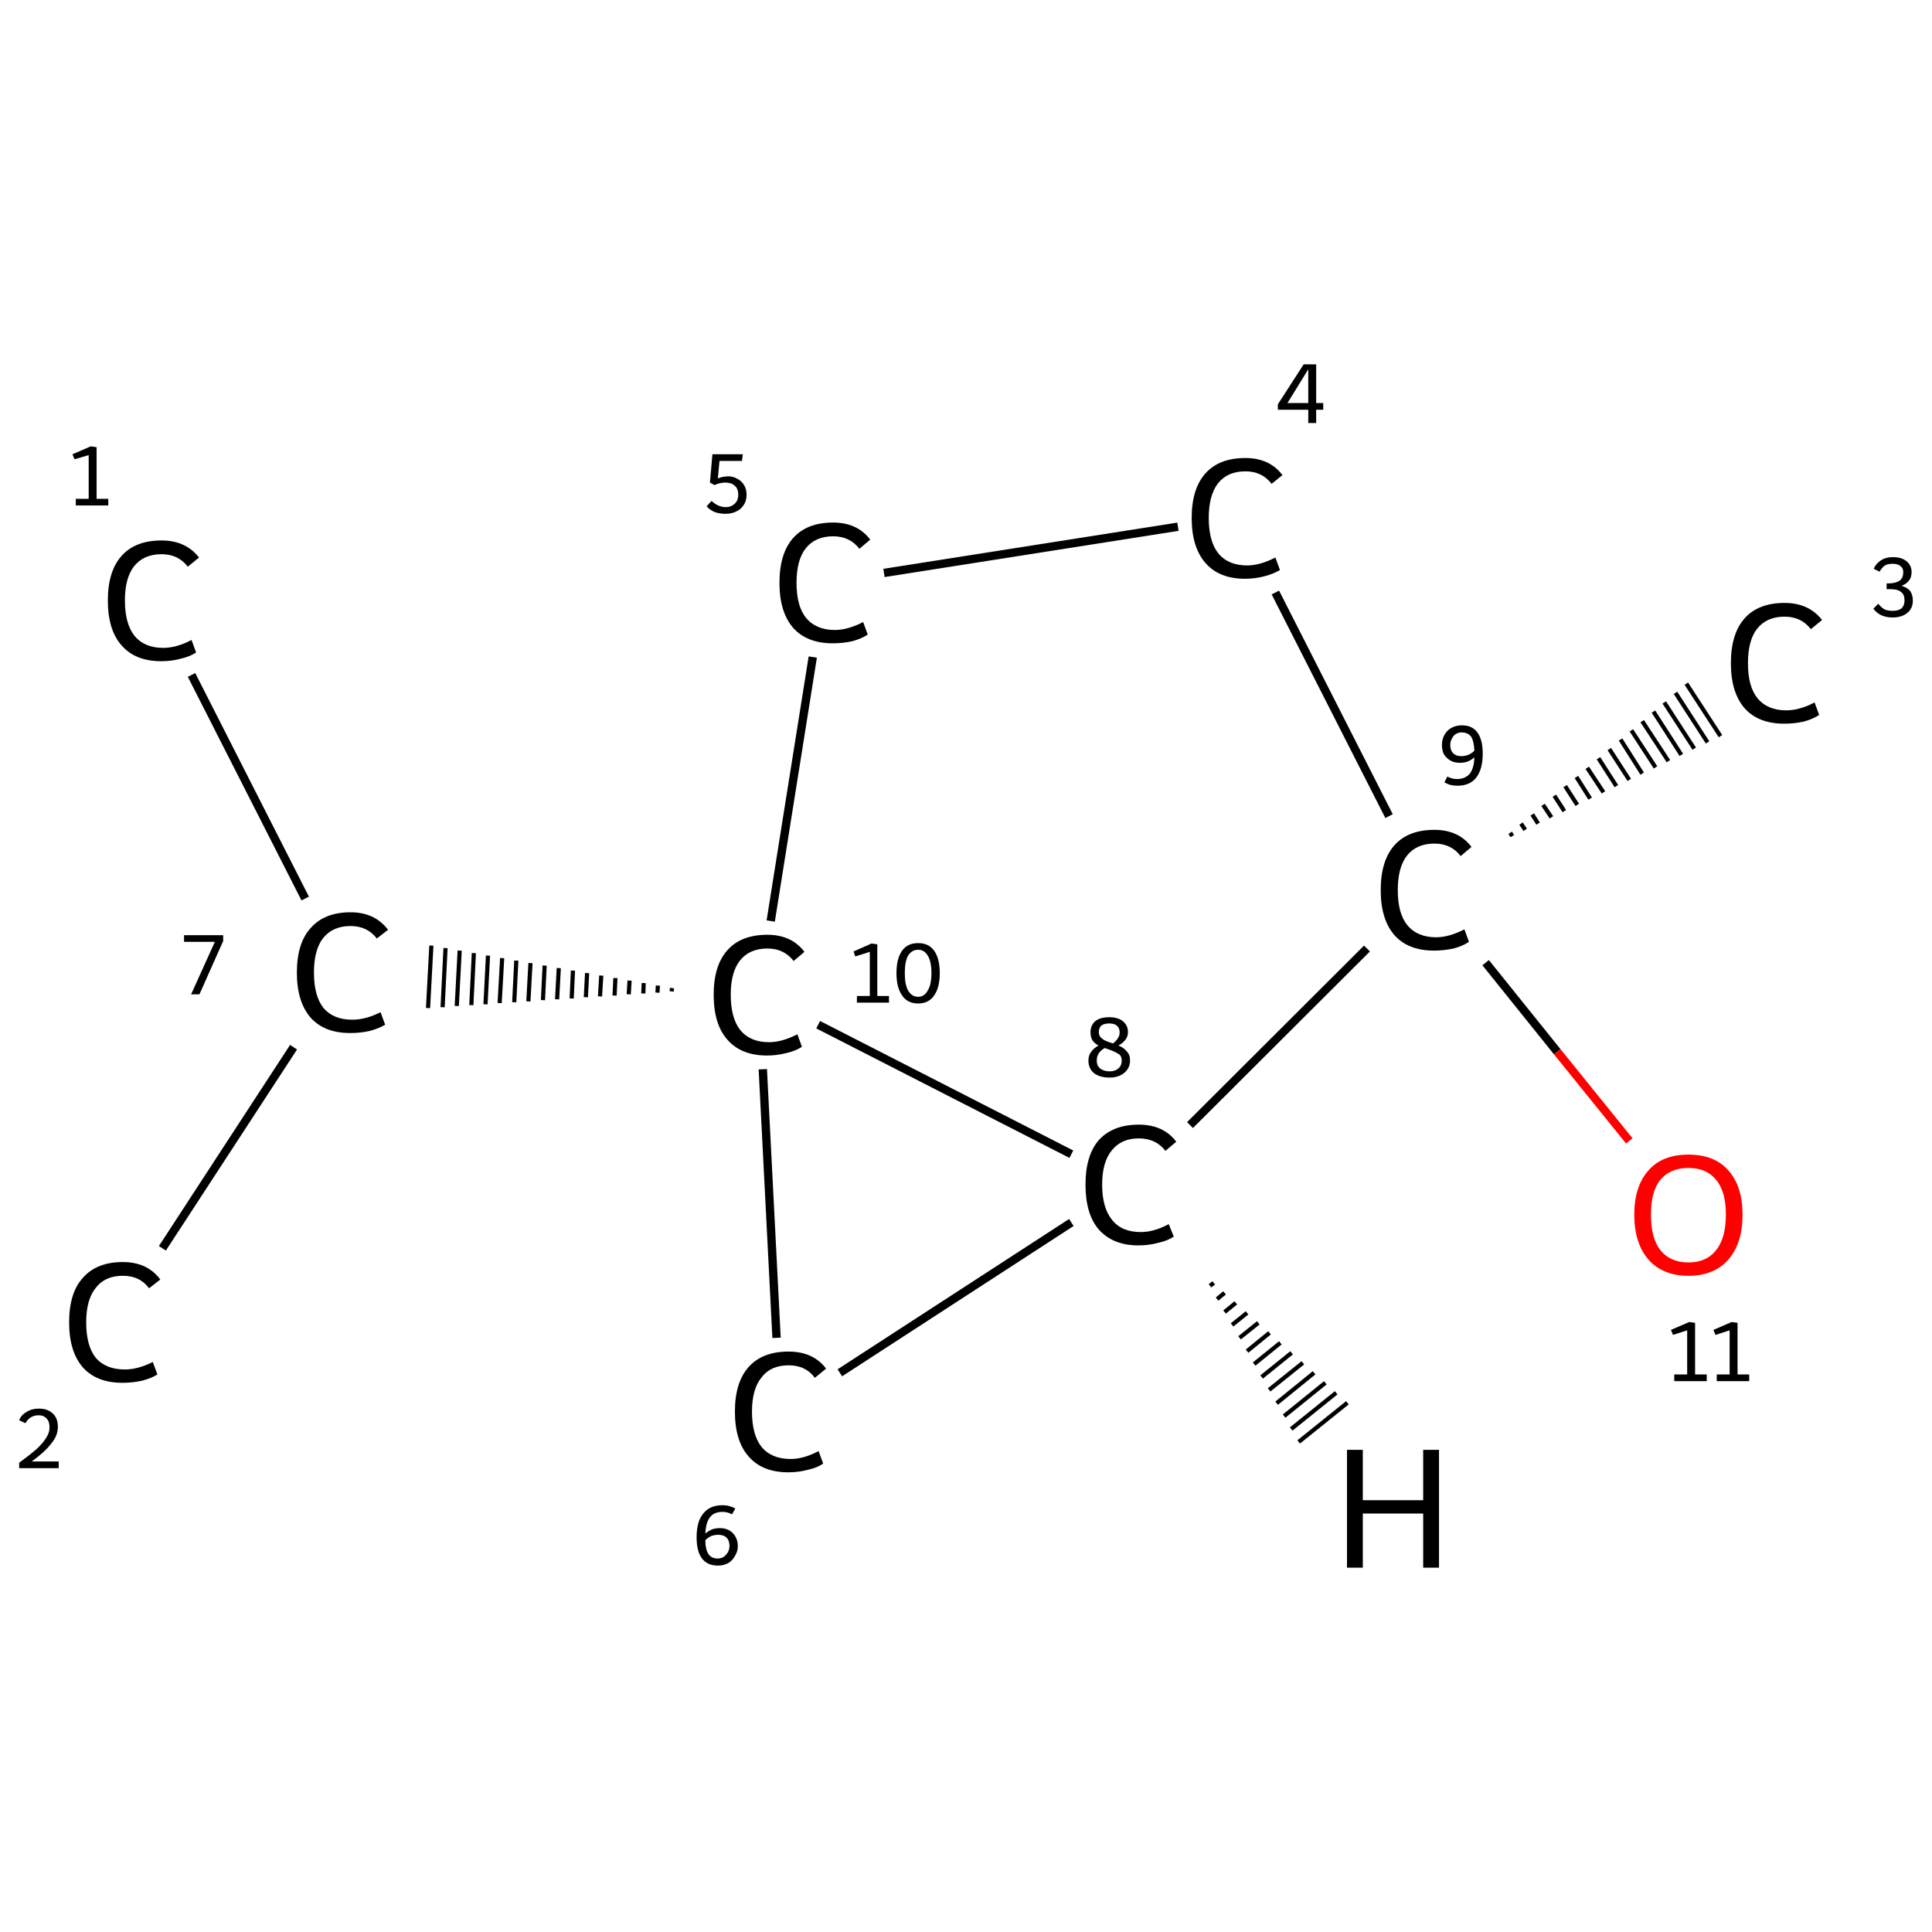 <?xml version='1.0' encoding='iso-8859-1'?>
<svg version='1.1' baseProfile='full'
              xmlns='http://www.w3.org/2000/svg'
                      xmlns:rdkit='http://www.rdkit.org/xml'
                      xmlns:xlink='http://www.w3.org/1999/xlink'
                  xml:space='preserve'
width='464px' height='464px' viewBox='0 0 464 464'>
<!-- END OF HEADER -->
<rect style='opacity:1.0;fill:#FFFFFF;stroke:none' width='464.0' height='464.0' x='0.0' y='0.0'> </rect>
<path class='bond-0 atom-0 atom-1' d='M 46.0,162.1 L 73.3,215.8' style='fill:none;fill-rule:evenodd;stroke:#000000;stroke-width:2.0px;stroke-linecap:butt;stroke-linejoin:miter;stroke-opacity:1' />
<path class='bond-1 atom-1 atom-2' d='M 70.5,251.5 L 39.0,299.8' style='fill:none;fill-rule:evenodd;stroke:#000000;stroke-width:2.0px;stroke-linecap:butt;stroke-linejoin:miter;stroke-opacity:1' />
<path class='bond-2 atom-3 atom-1' d='M 161.4,237.3 L 161.3,238.1' style='fill:none;fill-rule:evenodd;stroke:#000000;stroke-width:1.0px;stroke-linecap:butt;stroke-linejoin:miter;stroke-opacity:1' />
<path class='bond-2 atom-3 atom-1' d='M 158.0,236.7 L 157.9,238.4' style='fill:none;fill-rule:evenodd;stroke:#000000;stroke-width:1.0px;stroke-linecap:butt;stroke-linejoin:miter;stroke-opacity:1' />
<path class='bond-2 atom-3 atom-1' d='M 154.6,236.1 L 154.5,238.6' style='fill:none;fill-rule:evenodd;stroke:#000000;stroke-width:1.0px;stroke-linecap:butt;stroke-linejoin:miter;stroke-opacity:1' />
<path class='bond-2 atom-3 atom-1' d='M 151.2,235.5 L 151.0,238.8' style='fill:none;fill-rule:evenodd;stroke:#000000;stroke-width:1.0px;stroke-linecap:butt;stroke-linejoin:miter;stroke-opacity:1' />
<path class='bond-2 atom-3 atom-1' d='M 147.8,234.9 L 147.6,239.1' style='fill:none;fill-rule:evenodd;stroke:#000000;stroke-width:1.0px;stroke-linecap:butt;stroke-linejoin:miter;stroke-opacity:1' />
<path class='bond-2 atom-3 atom-1' d='M 144.4,234.3 L 144.1,239.3' style='fill:none;fill-rule:evenodd;stroke:#000000;stroke-width:1.0px;stroke-linecap:butt;stroke-linejoin:miter;stroke-opacity:1' />
<path class='bond-2 atom-3 atom-1' d='M 141.0,233.7 L 140.7,239.5' style='fill:none;fill-rule:evenodd;stroke:#000000;stroke-width:1.0px;stroke-linecap:butt;stroke-linejoin:miter;stroke-opacity:1' />
<path class='bond-2 atom-3 atom-1' d='M 137.6,233.1 L 137.3,239.8' style='fill:none;fill-rule:evenodd;stroke:#000000;stroke-width:1.0px;stroke-linecap:butt;stroke-linejoin:miter;stroke-opacity:1' />
<path class='bond-2 atom-3 atom-1' d='M 134.2,232.5 L 133.8,240.0' style='fill:none;fill-rule:evenodd;stroke:#000000;stroke-width:1.0px;stroke-linecap:butt;stroke-linejoin:miter;stroke-opacity:1' />
<path class='bond-2 atom-3 atom-1' d='M 130.8,231.9 L 130.4,240.2' style='fill:none;fill-rule:evenodd;stroke:#000000;stroke-width:1.0px;stroke-linecap:butt;stroke-linejoin:miter;stroke-opacity:1' />
<path class='bond-2 atom-3 atom-1' d='M 127.4,231.3 L 126.9,240.5' style='fill:none;fill-rule:evenodd;stroke:#000000;stroke-width:1.0px;stroke-linecap:butt;stroke-linejoin:miter;stroke-opacity:1' />
<path class='bond-2 atom-3 atom-1' d='M 124.0,230.7 L 123.5,240.7' style='fill:none;fill-rule:evenodd;stroke:#000000;stroke-width:1.0px;stroke-linecap:butt;stroke-linejoin:miter;stroke-opacity:1' />
<path class='bond-2 atom-3 atom-1' d='M 120.6,230.1 L 120.0,240.9' style='fill:none;fill-rule:evenodd;stroke:#000000;stroke-width:1.0px;stroke-linecap:butt;stroke-linejoin:miter;stroke-opacity:1' />
<path class='bond-2 atom-3 atom-1' d='M 117.2,229.5 L 116.6,241.2' style='fill:none;fill-rule:evenodd;stroke:#000000;stroke-width:1.0px;stroke-linecap:butt;stroke-linejoin:miter;stroke-opacity:1' />
<path class='bond-2 atom-3 atom-1' d='M 113.8,228.9 L 113.2,241.4' style='fill:none;fill-rule:evenodd;stroke:#000000;stroke-width:1.0px;stroke-linecap:butt;stroke-linejoin:miter;stroke-opacity:1' />
<path class='bond-2 atom-3 atom-1' d='M 110.4,228.3 L 109.7,241.6' style='fill:none;fill-rule:evenodd;stroke:#000000;stroke-width:1.0px;stroke-linecap:butt;stroke-linejoin:miter;stroke-opacity:1' />
<path class='bond-2 atom-3 atom-1' d='M 107.0,227.7 L 106.3,241.9' style='fill:none;fill-rule:evenodd;stroke:#000000;stroke-width:1.0px;stroke-linecap:butt;stroke-linejoin:miter;stroke-opacity:1' />
<path class='bond-2 atom-3 atom-1' d='M 103.6,227.1 L 102.8,242.1' style='fill:none;fill-rule:evenodd;stroke:#000000;stroke-width:1.0px;stroke-linecap:butt;stroke-linejoin:miter;stroke-opacity:1' />
<path class='bond-3 atom-3 atom-4' d='M 185.1,221.2 L 195.2,157.8' style='fill:none;fill-rule:evenodd;stroke:#000000;stroke-width:2.0px;stroke-linecap:butt;stroke-linejoin:miter;stroke-opacity:1' />
<path class='bond-4 atom-4 atom-5' d='M 212.3,137.6 L 282.9,126.5' style='fill:none;fill-rule:evenodd;stroke:#000000;stroke-width:2.0px;stroke-linecap:butt;stroke-linejoin:miter;stroke-opacity:1' />
<path class='bond-5 atom-5 atom-6' d='M 306.3,142.3 L 333.6,196.0' style='fill:none;fill-rule:evenodd;stroke:#000000;stroke-width:2.0px;stroke-linecap:butt;stroke-linejoin:miter;stroke-opacity:1' />
<path class='bond-6 atom-6 atom-7' d='M 362.7,200.0 L 363.2,200.8' style='fill:none;fill-rule:evenodd;stroke:#000000;stroke-width:1.0px;stroke-linecap:butt;stroke-linejoin:miter;stroke-opacity:1' />
<path class='bond-6 atom-6 atom-7' d='M 365.3,197.8 L 366.3,199.3' style='fill:none;fill-rule:evenodd;stroke:#000000;stroke-width:1.0px;stroke-linecap:butt;stroke-linejoin:miter;stroke-opacity:1' />
<path class='bond-6 atom-6 atom-7' d='M 368.0,195.6 L 369.4,197.8' style='fill:none;fill-rule:evenodd;stroke:#000000;stroke-width:1.0px;stroke-linecap:butt;stroke-linejoin:miter;stroke-opacity:1' />
<path class='bond-6 atom-6 atom-7' d='M 370.6,193.3 L 372.6,196.3' style='fill:none;fill-rule:evenodd;stroke:#000000;stroke-width:1.0px;stroke-linecap:butt;stroke-linejoin:miter;stroke-opacity:1' />
<path class='bond-6 atom-6 atom-7' d='M 373.3,191.1 L 375.7,194.8' style='fill:none;fill-rule:evenodd;stroke:#000000;stroke-width:1.0px;stroke-linecap:butt;stroke-linejoin:miter;stroke-opacity:1' />
<path class='bond-6 atom-6 atom-7' d='M 375.9,188.8 L 378.8,193.3' style='fill:none;fill-rule:evenodd;stroke:#000000;stroke-width:1.0px;stroke-linecap:butt;stroke-linejoin:miter;stroke-opacity:1' />
<path class='bond-6 atom-6 atom-7' d='M 378.6,186.6 L 381.9,191.8' style='fill:none;fill-rule:evenodd;stroke:#000000;stroke-width:1.0px;stroke-linecap:butt;stroke-linejoin:miter;stroke-opacity:1' />
<path class='bond-6 atom-6 atom-7' d='M 381.2,184.4 L 385.1,190.3' style='fill:none;fill-rule:evenodd;stroke:#000000;stroke-width:1.0px;stroke-linecap:butt;stroke-linejoin:miter;stroke-opacity:1' />
<path class='bond-6 atom-6 atom-7' d='M 383.9,182.1 L 388.2,188.8' style='fill:none;fill-rule:evenodd;stroke:#000000;stroke-width:1.0px;stroke-linecap:butt;stroke-linejoin:miter;stroke-opacity:1' />
<path class='bond-6 atom-6 atom-7' d='M 386.5,179.9 L 391.3,187.3' style='fill:none;fill-rule:evenodd;stroke:#000000;stroke-width:1.0px;stroke-linecap:butt;stroke-linejoin:miter;stroke-opacity:1' />
<path class='bond-6 atom-6 atom-7' d='M 389.2,177.6 L 394.4,185.8' style='fill:none;fill-rule:evenodd;stroke:#000000;stroke-width:1.0px;stroke-linecap:butt;stroke-linejoin:miter;stroke-opacity:1' />
<path class='bond-6 atom-6 atom-7' d='M 391.8,175.4 L 397.6,184.3' style='fill:none;fill-rule:evenodd;stroke:#000000;stroke-width:1.0px;stroke-linecap:butt;stroke-linejoin:miter;stroke-opacity:1' />
<path class='bond-6 atom-6 atom-7' d='M 394.4,173.2 L 400.7,182.8' style='fill:none;fill-rule:evenodd;stroke:#000000;stroke-width:1.0px;stroke-linecap:butt;stroke-linejoin:miter;stroke-opacity:1' />
<path class='bond-6 atom-6 atom-7' d='M 397.1,170.9 L 403.8,181.3' style='fill:none;fill-rule:evenodd;stroke:#000000;stroke-width:1.0px;stroke-linecap:butt;stroke-linejoin:miter;stroke-opacity:1' />
<path class='bond-6 atom-6 atom-7' d='M 399.7,168.7 L 406.9,179.8' style='fill:none;fill-rule:evenodd;stroke:#000000;stroke-width:1.0px;stroke-linecap:butt;stroke-linejoin:miter;stroke-opacity:1' />
<path class='bond-6 atom-6 atom-7' d='M 402.4,166.4 L 410.1,178.3' style='fill:none;fill-rule:evenodd;stroke:#000000;stroke-width:1.0px;stroke-linecap:butt;stroke-linejoin:miter;stroke-opacity:1' />
<path class='bond-6 atom-6 atom-7' d='M 405.0,164.2 L 413.2,176.8' style='fill:none;fill-rule:evenodd;stroke:#000000;stroke-width:1.0px;stroke-linecap:butt;stroke-linejoin:miter;stroke-opacity:1' />
<path class='bond-7 atom-6 atom-8' d='M 356.8,231.2 L 374.0,252.6' style='fill:none;fill-rule:evenodd;stroke:#000000;stroke-width:2.0px;stroke-linecap:butt;stroke-linejoin:miter;stroke-opacity:1' />
<path class='bond-7 atom-6 atom-8' d='M 374.0,252.6 L 391.3,274.0' style='fill:none;fill-rule:evenodd;stroke:#FF0000;stroke-width:2.0px;stroke-linecap:butt;stroke-linejoin:miter;stroke-opacity:1' />
<path class='bond-8 atom-6 atom-9' d='M 328.3,227.8 L 285.8,270.2' style='fill:none;fill-rule:evenodd;stroke:#000000;stroke-width:2.0px;stroke-linecap:butt;stroke-linejoin:miter;stroke-opacity:1' />
<path class='bond-9 atom-9 atom-10' d='M 257.3,293.6 L 201.7,329.7' style='fill:none;fill-rule:evenodd;stroke:#000000;stroke-width:2.0px;stroke-linecap:butt;stroke-linejoin:miter;stroke-opacity:1' />
<path class='bond-10 atom-9 atom-3' d='M 257.3,277.2 L 196.5,246.1' style='fill:none;fill-rule:evenodd;stroke:#000000;stroke-width:2.0px;stroke-linecap:butt;stroke-linejoin:miter;stroke-opacity:1' />
<path class='bond-11 atom-10 atom-3' d='M 186.5,321.3 L 183.2,256.8' style='fill:none;fill-rule:evenodd;stroke:#000000;stroke-width:2.0px;stroke-linecap:butt;stroke-linejoin:miter;stroke-opacity:1' />
<path class='bond-12 atom-9 atom-11' d='M 291.5,308.1 L 290.6,308.8' style='fill:none;fill-rule:evenodd;stroke:#000000;stroke-width:1.0px;stroke-linecap:butt;stroke-linejoin:miter;stroke-opacity:1' />
<path class='bond-12 atom-9 atom-11' d='M 294.1,310.5 L 292.3,312.0' style='fill:none;fill-rule:evenodd;stroke:#000000;stroke-width:1.0px;stroke-linecap:butt;stroke-linejoin:miter;stroke-opacity:1' />
<path class='bond-12 atom-9 atom-11' d='M 296.8,312.9 L 294.1,315.1' style='fill:none;fill-rule:evenodd;stroke:#000000;stroke-width:1.0px;stroke-linecap:butt;stroke-linejoin:miter;stroke-opacity:1' />
<path class='bond-12 atom-9 atom-11' d='M 299.5,315.3 L 295.9,318.2' style='fill:none;fill-rule:evenodd;stroke:#000000;stroke-width:1.0px;stroke-linecap:butt;stroke-linejoin:miter;stroke-opacity:1' />
<path class='bond-12 atom-9 atom-11' d='M 302.2,317.7 L 297.7,321.3' style='fill:none;fill-rule:evenodd;stroke:#000000;stroke-width:1.0px;stroke-linecap:butt;stroke-linejoin:miter;stroke-opacity:1' />
<path class='bond-12 atom-9 atom-11' d='M 304.9,320.1 L 299.5,324.5' style='fill:none;fill-rule:evenodd;stroke:#000000;stroke-width:1.0px;stroke-linecap:butt;stroke-linejoin:miter;stroke-opacity:1' />
<path class='bond-12 atom-9 atom-11' d='M 307.5,322.5 L 301.2,327.6' style='fill:none;fill-rule:evenodd;stroke:#000000;stroke-width:1.0px;stroke-linecap:butt;stroke-linejoin:miter;stroke-opacity:1' />
<path class='bond-12 atom-9 atom-11' d='M 310.2,324.9 L 303.0,330.7' style='fill:none;fill-rule:evenodd;stroke:#000000;stroke-width:1.0px;stroke-linecap:butt;stroke-linejoin:miter;stroke-opacity:1' />
<path class='bond-12 atom-9 atom-11' d='M 312.9,327.3 L 304.8,333.8' style='fill:none;fill-rule:evenodd;stroke:#000000;stroke-width:1.0px;stroke-linecap:butt;stroke-linejoin:miter;stroke-opacity:1' />
<path class='bond-12 atom-9 atom-11' d='M 315.6,329.7 L 306.6,337.0' style='fill:none;fill-rule:evenodd;stroke:#000000;stroke-width:1.0px;stroke-linecap:butt;stroke-linejoin:miter;stroke-opacity:1' />
<path class='bond-12 atom-9 atom-11' d='M 318.3,332.1 L 308.4,340.1' style='fill:none;fill-rule:evenodd;stroke:#000000;stroke-width:1.0px;stroke-linecap:butt;stroke-linejoin:miter;stroke-opacity:1' />
<path class='bond-12 atom-9 atom-11' d='M 320.9,334.5 L 310.1,343.2' style='fill:none;fill-rule:evenodd;stroke:#000000;stroke-width:1.0px;stroke-linecap:butt;stroke-linejoin:miter;stroke-opacity:1' />
<path class='bond-12 atom-9 atom-11' d='M 323.6,336.9 L 311.9,346.3' style='fill:none;fill-rule:evenodd;stroke:#000000;stroke-width:1.0px;stroke-linecap:butt;stroke-linejoin:miter;stroke-opacity:1' />
<path class='atom-0' d='M 25.9 144.2
Q 25.9 137.2, 29.2 133.5
Q 32.5 129.8, 38.8 129.8
Q 44.6 129.8, 47.8 133.9
L 45.1 136.1
Q 42.8 133.1, 38.8 133.1
Q 34.5 133.1, 32.2 136.0
Q 30.0 138.8, 30.0 144.2
Q 30.0 149.8, 32.3 152.7
Q 34.7 155.6, 39.2 155.6
Q 42.4 155.6, 46.0 153.7
L 47.1 156.7
Q 45.6 157.7, 43.4 158.2
Q 41.2 158.8, 38.7 158.8
Q 32.5 158.8, 29.2 155.0
Q 25.9 151.3, 25.9 144.2
' fill='#000000'/>
<path class='atom-1' d='M 71.3 233.6
Q 71.3 226.5, 74.6 222.9
Q 77.9 219.1, 84.2 219.1
Q 90.0 219.1, 93.2 223.3
L 90.5 225.4
Q 88.2 222.4, 84.2 222.4
Q 79.9 222.4, 77.6 225.3
Q 75.4 228.1, 75.4 233.6
Q 75.4 239.2, 77.7 242.1
Q 80.1 244.9, 84.6 244.9
Q 87.8 244.9, 91.4 243.1
L 92.5 246.1
Q 91.0 247.0, 88.8 247.6
Q 86.6 248.1, 84.1 248.1
Q 77.9 248.1, 74.6 244.4
Q 71.3 240.6, 71.3 233.6
' fill='#000000'/>
<path class='atom-2' d='M 16.6 317.6
Q 16.6 310.5, 19.9 306.9
Q 23.2 303.1, 29.5 303.1
Q 35.4 303.1, 38.5 307.3
L 35.8 309.4
Q 33.6 306.4, 29.5 306.4
Q 25.2 306.4, 23.0 309.3
Q 20.7 312.1, 20.7 317.6
Q 20.7 323.2, 23.0 326.1
Q 25.4 328.9, 30.0 328.9
Q 33.1 328.9, 36.7 327.1
L 37.8 330.1
Q 36.4 331.0, 34.1 331.6
Q 31.9 332.1, 29.4 332.1
Q 23.2 332.1, 19.9 328.4
Q 16.6 324.6, 16.6 317.6
' fill='#000000'/>
<path class='atom-3' d='M 171.4 238.9
Q 171.4 231.9, 174.7 228.2
Q 178.0 224.5, 184.3 224.5
Q 190.1 224.5, 193.2 228.6
L 190.6 230.8
Q 188.3 227.8, 184.3 227.8
Q 180.0 227.8, 177.7 230.7
Q 175.5 233.5, 175.5 238.9
Q 175.5 244.5, 177.8 247.4
Q 180.2 250.3, 184.7 250.3
Q 187.8 250.3, 191.5 248.4
L 192.6 251.4
Q 191.1 252.4, 188.9 252.9
Q 186.6 253.5, 184.2 253.5
Q 178.0 253.5, 174.7 249.7
Q 171.4 246.0, 171.4 238.9
' fill='#000000'/>
<path class='atom-4' d='M 187.2 140.0
Q 187.2 132.9, 190.5 129.2
Q 193.8 125.5, 200.1 125.5
Q 205.9 125.5, 209.0 129.6
L 206.4 131.8
Q 204.1 128.8, 200.1 128.8
Q 195.8 128.8, 193.5 131.7
Q 191.3 134.5, 191.3 140.0
Q 191.3 145.6, 193.6 148.4
Q 196.0 151.3, 200.5 151.3
Q 203.6 151.3, 207.3 149.4
L 208.4 152.4
Q 206.9 153.4, 204.7 154.0
Q 202.4 154.5, 200.0 154.5
Q 193.8 154.5, 190.5 150.8
Q 187.2 147.0, 187.2 140.0
' fill='#000000'/>
<path class='atom-5' d='M 286.2 124.4
Q 286.2 117.4, 289.5 113.7
Q 292.8 110.0, 299.1 110.0
Q 304.9 110.0, 308.0 114.1
L 305.4 116.2
Q 303.1 113.2, 299.1 113.2
Q 294.8 113.2, 292.5 116.1
Q 290.3 119.0, 290.3 124.4
Q 290.3 130.0, 292.6 132.9
Q 295.0 135.8, 299.5 135.8
Q 302.6 135.8, 306.3 133.9
L 307.4 136.9
Q 305.9 137.8, 303.7 138.4
Q 301.4 139.0, 299.0 139.0
Q 292.8 139.0, 289.5 135.2
Q 286.2 131.4, 286.2 124.4
' fill='#000000'/>
<path class='atom-6' d='M 331.6 213.8
Q 331.6 206.7, 334.9 203.0
Q 338.2 199.3, 344.5 199.3
Q 350.3 199.3, 353.4 203.4
L 350.8 205.6
Q 348.5 202.6, 344.5 202.6
Q 340.2 202.6, 337.9 205.5
Q 335.7 208.3, 335.7 213.8
Q 335.7 219.4, 338.0 222.2
Q 340.4 225.1, 344.9 225.1
Q 348.0 225.1, 351.7 223.2
L 352.8 226.2
Q 351.3 227.2, 349.1 227.8
Q 346.8 228.3, 344.4 228.3
Q 338.2 228.3, 334.9 224.6
Q 331.6 220.8, 331.6 213.8
' fill='#000000'/>
<path class='atom-7' d='M 415.7 159.3
Q 415.7 152.2, 419.0 148.5
Q 422.3 144.8, 428.6 144.8
Q 434.4 144.8, 437.6 148.9
L 434.9 151.1
Q 432.6 148.1, 428.6 148.1
Q 424.3 148.1, 422.0 151.0
Q 419.8 153.8, 419.8 159.3
Q 419.8 164.9, 422.1 167.7
Q 424.5 170.6, 429.0 170.6
Q 432.2 170.6, 435.8 168.7
L 436.9 171.7
Q 435.4 172.7, 433.2 173.3
Q 431.0 173.8, 428.5 173.8
Q 422.3 173.8, 419.0 170.1
Q 415.7 166.3, 415.7 159.3
' fill='#000000'/>
<path class='atom-8' d='M 392.5 291.7
Q 392.5 284.9, 395.9 281.1
Q 399.2 277.3, 405.5 277.3
Q 411.8 277.3, 415.1 281.1
Q 418.5 284.9, 418.5 291.7
Q 418.5 298.6, 415.1 302.5
Q 411.7 306.4, 405.5 306.4
Q 399.3 306.4, 395.9 302.5
Q 392.5 298.6, 392.5 291.7
M 405.5 303.2
Q 409.8 303.2, 412.1 300.3
Q 414.5 297.4, 414.5 291.7
Q 414.5 286.1, 412.1 283.3
Q 409.8 280.5, 405.5 280.5
Q 401.2 280.5, 398.8 283.3
Q 396.5 286.1, 396.5 291.7
Q 396.5 297.4, 398.8 300.3
Q 401.2 303.2, 405.5 303.2
' fill='#FF0000'/>
<path class='atom-9' d='M 260.7 284.5
Q 260.7 277.5, 263.9 273.8
Q 267.3 270.1, 273.5 270.1
Q 279.4 270.1, 282.5 274.2
L 279.9 276.4
Q 277.6 273.4, 273.5 273.4
Q 269.3 273.4, 267.0 276.3
Q 264.7 279.1, 264.7 284.5
Q 264.7 290.1, 267.1 293.0
Q 269.4 295.9, 274.0 295.9
Q 277.1 295.9, 280.7 294.0
L 281.9 297.0
Q 280.4 298.0, 278.1 298.5
Q 275.9 299.1, 273.4 299.1
Q 267.3 299.1, 263.9 295.3
Q 260.7 291.6, 260.7 284.5
' fill='#000000'/>
<path class='atom-10' d='M 176.5 339.0
Q 176.5 332.0, 179.8 328.3
Q 183.1 324.6, 189.4 324.6
Q 195.3 324.6, 198.4 328.7
L 195.7 330.9
Q 193.5 327.9, 189.4 327.9
Q 185.1 327.9, 182.9 330.8
Q 180.6 333.6, 180.6 339.0
Q 180.6 344.6, 182.9 347.5
Q 185.3 350.4, 189.9 350.4
Q 193.0 350.4, 196.6 348.5
L 197.7 351.5
Q 196.3 352.5, 194.0 353.0
Q 191.8 353.6, 189.3 353.6
Q 183.1 353.6, 179.8 349.8
Q 176.5 346.1, 176.5 339.0
' fill='#000000'/>
<path class='atom-11' d='M 323.5 348.2
L 327.3 348.2
L 327.3 360.3
L 341.8 360.3
L 341.8 348.2
L 345.6 348.2
L 345.6 376.5
L 341.8 376.5
L 341.8 363.5
L 327.3 363.5
L 327.3 376.5
L 323.5 376.5
L 323.5 348.2
' fill='#000000'/>
<path class='note' d='M 18.2 119.8
L 21.3 119.8
L 21.3 109.3
L 17.9 110.3
L 17.4 109.1
L 21.8 107.2
L 23.2 107.4
L 23.2 119.8
L 26.0 119.8
L 26.0 121.4
L 18.2 121.4
L 18.2 119.8
' fill='#000000'/>
<path class='note' d='M 51.6 226.2
L 44.2 226.2
L 44.2 224.6
L 53.6 224.6
L 53.6 226.0
L 47.9 238.8
L 45.9 238.8
L 51.6 226.2
' fill='#000000'/>
<path class='note' d='M 4.6 341.1
Q 5.1 339.8, 6.4 339.1
Q 7.6 338.3, 9.3 338.3
Q 11.5 338.3, 12.7 339.5
Q 13.9 340.6, 13.9 342.7
Q 13.9 344.8, 12.3 346.7
Q 10.8 348.7, 7.6 351.0
L 14.1 351.0
L 14.1 352.6
L 4.6 352.6
L 4.6 351.3
Q 7.2 349.4, 8.8 348.0
Q 10.3 346.6, 11.1 345.3
Q 11.9 344.1, 11.9 342.8
Q 11.9 341.4, 11.2 340.7
Q 10.5 339.9, 9.3 339.9
Q 8.2 339.9, 7.4 340.4
Q 6.7 340.8, 6.1 341.8
L 4.6 341.1
' fill='#000000'/>
<path class='note' d='M 205.8 239.2
L 208.9 239.2
L 208.9 228.6
L 205.4 229.7
L 205.0 228.5
L 209.3 226.6
L 210.7 226.8
L 210.7 239.2
L 213.5 239.2
L 213.5 240.8
L 205.8 240.8
L 205.8 239.2
' fill='#000000'/>
<path class='note' d='M 220.5 241.0
Q 217.9 241.0, 216.6 239.0
Q 215.3 237.1, 215.3 233.7
Q 215.3 230.3, 216.6 228.4
Q 217.9 226.5, 220.5 226.5
Q 223.1 226.5, 224.4 228.4
Q 225.7 230.3, 225.7 233.7
Q 225.7 237.1, 224.4 239.0
Q 223.1 241.0, 220.5 241.0
M 220.5 239.4
Q 222.0 239.4, 222.8 237.9
Q 223.7 236.5, 223.7 233.7
Q 223.7 230.9, 222.8 229.5
Q 222.0 228.1, 220.5 228.1
Q 219.0 228.1, 218.1 229.5
Q 217.3 230.9, 217.3 233.7
Q 217.3 236.5, 218.1 237.9
Q 219.0 239.4, 220.5 239.4
' fill='#000000'/>
<path class='note' d='M 174.9 114.4
Q 176.1 114.4, 177.1 115.0
Q 178.1 115.5, 178.7 116.5
Q 179.3 117.5, 179.3 118.8
Q 179.3 120.3, 178.6 121.3
Q 177.9 122.4, 176.7 122.9
Q 175.6 123.4, 174.2 123.4
Q 172.9 123.4, 171.7 123.0
Q 170.5 122.5, 169.7 121.6
L 170.9 120.3
Q 171.6 121.0, 172.5 121.4
Q 173.4 121.8, 174.3 121.8
Q 175.6 121.8, 176.4 121.0
Q 177.3 120.3, 177.3 118.8
Q 177.3 117.3, 176.4 116.6
Q 175.6 115.9, 174.2 115.9
Q 172.9 115.9, 171.6 116.5
L 170.5 115.9
L 171.1 109.1
L 178.4 109.1
L 178.2 110.7
L 172.8 110.7
L 172.4 114.9
Q 173.6 114.4, 174.9 114.4
' fill='#000000'/>
<path class='note' d='M 316.1 96.8
L 317.8 96.8
L 317.8 98.4
L 316.1 98.4
L 316.1 101.6
L 314.2 101.6
L 314.2 98.4
L 306.9 98.4
L 306.9 97.1
L 313.1 87.5
L 316.1 87.5
L 316.1 96.8
M 309.2 96.8
L 314.2 96.8
L 314.2 88.7
L 309.2 96.8
' fill='#000000'/>
<path class='note' d='M 351.1 174.2
Q 353.6 174.2, 354.8 175.9
Q 356.1 177.6, 356.1 181.0
Q 356.1 184.8, 354.5 186.8
Q 353.0 188.7, 350.0 188.7
Q 349.1 188.7, 348.3 188.5
Q 347.6 188.3, 346.9 187.9
L 347.6 186.5
Q 348.7 187.1, 349.9 187.1
Q 351.9 187.1, 353.0 185.8
Q 354.0 184.5, 354.1 181.9
Q 353.4 182.5, 352.5 182.9
Q 351.6 183.2, 350.6 183.2
Q 349.3 183.2, 348.4 182.7
Q 347.4 182.1, 346.8 181.2
Q 346.3 180.2, 346.3 178.9
Q 346.3 177.6, 346.9 176.5
Q 347.5 175.4, 348.6 174.8
Q 349.7 174.2, 351.1 174.2
M 348.3 178.9
Q 348.3 180.2, 349.0 180.9
Q 349.7 181.6, 350.9 181.6
Q 351.8 181.6, 352.6 181.3
Q 353.5 180.9, 354.1 180.3
Q 354.0 178.0, 353.3 176.9
Q 352.5 175.9, 351.0 175.9
Q 350.3 175.9, 349.6 176.3
Q 349.0 176.7, 348.7 177.4
Q 348.3 178.1, 348.3 178.9
' fill='#000000'/>
<path class='note' d='M 456.7 140.7
Q 458.1 141.1, 458.8 142.0
Q 459.4 142.9, 459.4 144.3
Q 459.4 145.5, 458.8 146.4
Q 458.2 147.3, 457.1 147.8
Q 456.0 148.3, 454.6 148.3
Q 453.1 148.3, 451.9 147.8
Q 450.8 147.3, 449.9 146.2
L 451.1 145.0
Q 451.9 146.0, 452.7 146.4
Q 453.4 146.7, 454.6 146.7
Q 455.9 146.7, 456.7 146.1
Q 457.4 145.4, 457.4 144.2
Q 457.4 142.8, 456.6 142.2
Q 455.8 141.5, 454.1 141.5
L 453.1 141.5
L 453.1 140.1
L 454.0 140.1
Q 455.5 140.0, 456.3 139.4
Q 457.1 138.7, 457.1 137.4
Q 457.1 136.5, 456.5 136.0
Q 455.8 135.4, 454.6 135.4
Q 453.4 135.4, 452.7 135.8
Q 452.0 136.3, 451.4 137.3
L 450.0 136.6
Q 450.5 135.4, 451.7 134.6
Q 452.9 133.8, 454.6 133.8
Q 456.7 133.8, 457.9 134.8
Q 459.1 135.8, 459.1 137.4
Q 459.1 138.6, 458.5 139.4
Q 457.9 140.2, 456.7 140.7
' fill='#000000'/>
<path class='note' d='M 402.1 330.1
L 405.2 330.1
L 405.2 319.5
L 401.8 320.6
L 401.3 319.4
L 405.7 317.5
L 407.1 317.7
L 407.1 330.1
L 409.9 330.1
L 409.9 331.7
L 402.1 331.7
L 402.1 330.1
' fill='#000000'/>
<path class='note' d='M 412.3 330.1
L 415.4 330.1
L 415.4 319.5
L 412.0 320.6
L 411.5 319.4
L 415.9 317.5
L 417.3 317.7
L 417.3 330.1
L 420.1 330.1
L 420.1 331.7
L 412.3 331.7
L 412.3 330.1
' fill='#000000'/>
<path class='note' d='M 268.6 251.1
Q 269.9 251.6, 270.6 252.5
Q 271.4 253.3, 271.4 254.7
Q 271.4 255.9, 270.8 256.8
Q 270.1 257.8, 269.0 258.3
Q 267.9 258.8, 266.5 258.8
Q 264.1 258.8, 262.7 257.7
Q 261.4 256.6, 261.4 254.7
Q 261.4 253.5, 262.0 252.7
Q 262.6 251.8, 263.8 251.1
Q 262.9 250.6, 262.4 249.9
Q 261.9 249.1, 261.9 247.9
Q 261.9 246.2, 263.1 245.2
Q 264.3 244.3, 266.4 244.3
Q 268.4 244.3, 269.6 245.2
Q 270.9 246.2, 270.9 247.9
Q 270.9 248.9, 270.3 249.7
Q 269.7 250.5, 268.6 251.1
M 266.4 245.8
Q 265.2 245.8, 264.5 246.3
Q 263.9 246.9, 263.9 247.9
Q 263.9 248.6, 264.3 249.1
Q 264.8 249.6, 265.4 249.9
Q 266.0 250.2, 267.3 250.6
Q 268.1 250.0, 268.5 249.3
Q 268.9 248.7, 268.9 247.9
Q 268.9 246.9, 268.2 246.3
Q 267.6 245.8, 266.4 245.8
M 266.5 257.3
Q 267.8 257.3, 268.6 256.6
Q 269.4 255.9, 269.4 254.7
Q 269.4 253.9, 269.0 253.4
Q 268.5 253.0, 267.9 252.7
Q 267.3 252.4, 266.2 252.0
L 265.3 251.7
Q 264.3 252.3, 263.8 253.1
Q 263.4 253.8, 263.4 254.7
Q 263.4 255.9, 264.2 256.6
Q 265.1 257.3, 266.5 257.3
' fill='#000000'/>
<path class='note' d='M 172.9 367.0
Q 174.1 367.0, 175.1 367.5
Q 176.1 368.1, 176.6 369.0
Q 177.2 370.0, 177.2 371.3
Q 177.2 372.6, 176.5 373.7
Q 175.9 374.8, 174.9 375.4
Q 173.8 376.0, 172.4 376.0
Q 169.9 376.0, 168.6 374.3
Q 167.3 372.6, 167.3 369.2
Q 167.3 365.4, 168.9 363.5
Q 170.5 361.5, 173.5 361.5
Q 174.4 361.5, 175.1 361.7
Q 175.9 361.9, 176.6 362.3
L 175.8 363.7
Q 174.8 363.1, 173.5 363.1
Q 171.5 363.1, 170.5 364.4
Q 169.5 365.7, 169.4 368.3
Q 170.1 367.7, 171.0 367.3
Q 171.9 367.0, 172.9 367.0
M 172.4 374.3
Q 173.2 374.3, 173.8 373.9
Q 174.4 373.5, 174.8 372.8
Q 175.2 372.1, 175.2 371.3
Q 175.2 370.0, 174.5 369.3
Q 173.8 368.6, 172.5 368.6
Q 171.7 368.6, 170.8 368.9
Q 170.0 369.3, 169.4 369.9
Q 169.4 372.2, 170.2 373.3
Q 170.9 374.3, 172.4 374.3
' fill='#000000'/>
</svg>

